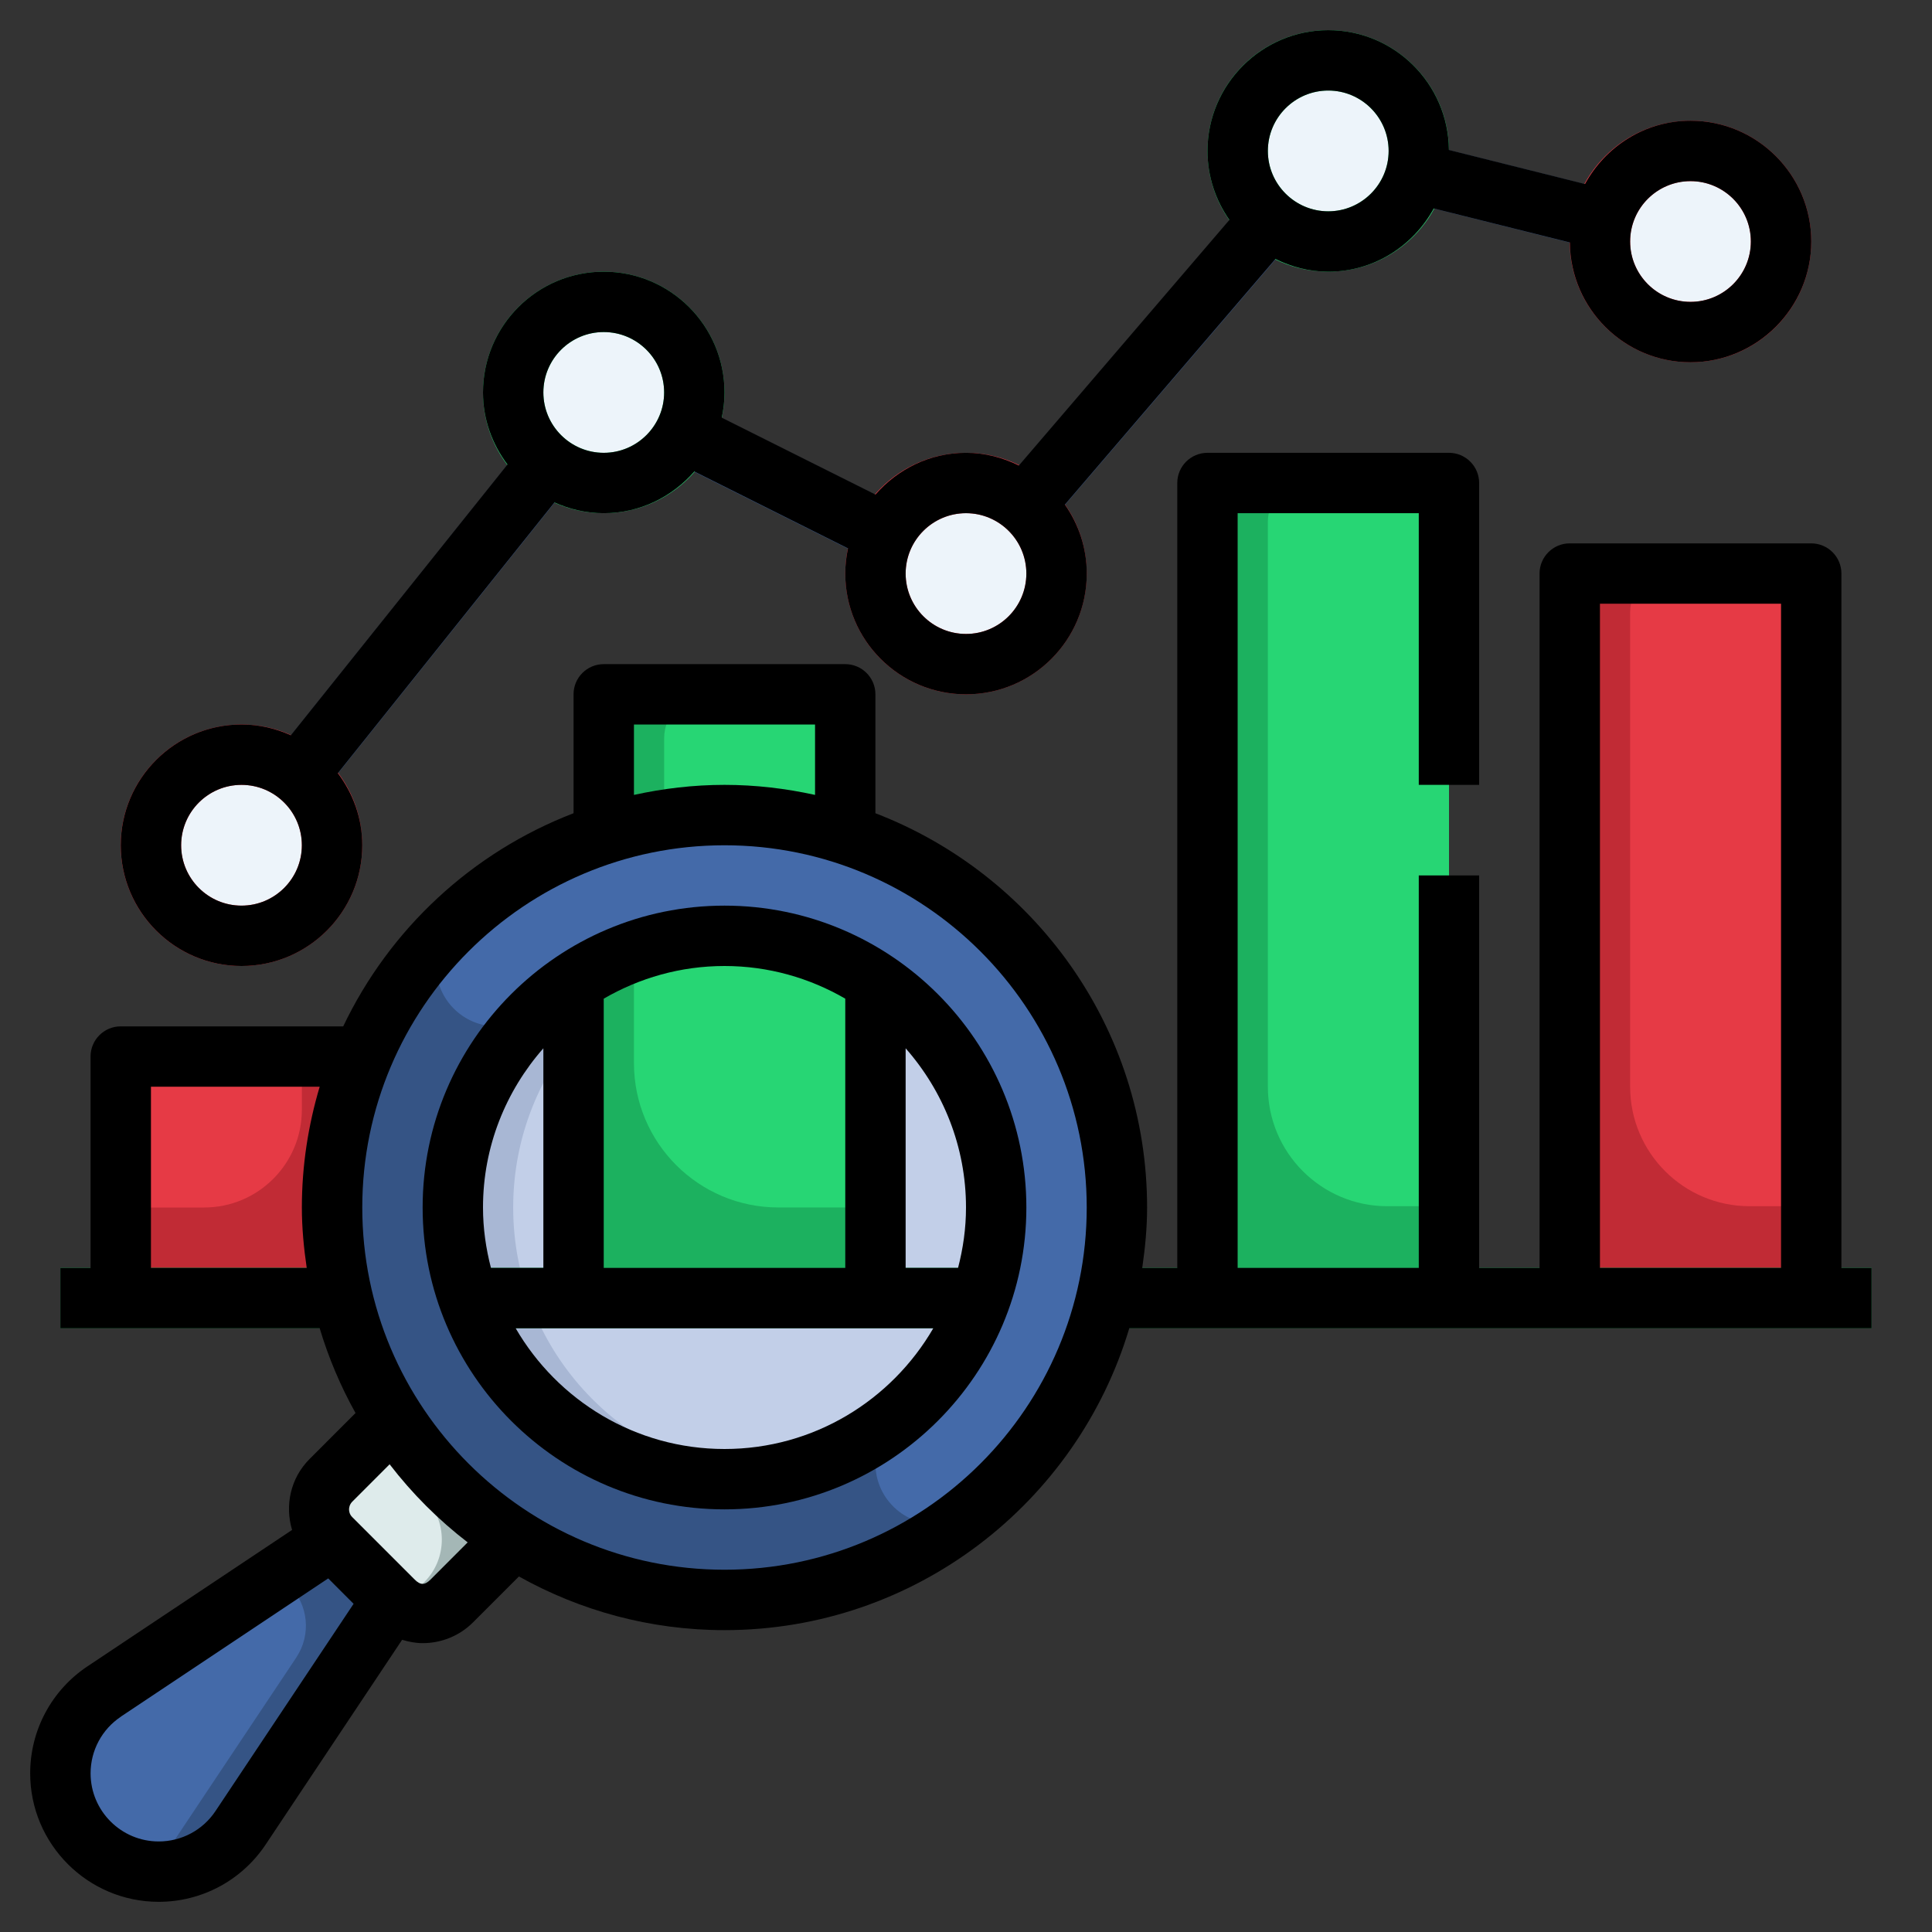<svg width="45" height="45" viewBox="0 0 45 45" fill="none" xmlns="http://www.w3.org/2000/svg">
<rect x="0" y="0" width="45" height="45" fill="#333333" stroke="none"/>
<path d="M36.562 13.359H42.188V30.204H36.562V13.359Z" fill="#C12B35"/>
<path d="M38.867 13.359H42.188V28.095H40.751C39.215 28.095 37.969 26.848 37.969 25.312V14.257C37.969 13.762 38.371 13.359 38.867 13.359Z" fill="#E63A45"/>
<path d="M28.125 11.25H33.75V30.204H28.125V11.25Z" fill="#1CB15F"/>
<path d="M30.429 11.25H33.75V28.095H32.313C30.778 28.095 29.531 26.848 29.531 25.312V12.148C29.531 11.652 29.933 11.25 30.429 11.25Z" fill="#27D674"/>
<path d="M2.812 24.609H8.435V30.234H2.812V24.609Z" fill="#C12B35"/>
<path d="M14.062 16.172H19.688V19.425H14.062V16.172Z" fill="#1CB15F"/>
<path d="M16.497 16.172H19.688V19.688H15.469V17.2C15.469 16.632 15.929 16.172 16.497 16.172Z" fill="#27D674"/>
<path d="M16.875 34.453C20.37 34.453 23.203 31.62 23.203 28.125C23.203 24.63 20.37 21.797 16.875 21.797C13.38 21.797 10.547 24.63 10.547 28.125C10.547 31.62 13.38 34.453 16.875 34.453Z" fill="#C2CFE8"/>
<path d="M11.953 28.125C11.953 24.868 14.415 22.189 17.578 21.838C17.347 21.813 17.113 21.797 16.875 21.797C13.38 21.797 10.547 24.63 10.547 28.125C10.547 31.62 13.38 34.453 16.875 34.453C17.113 34.453 17.347 34.438 17.578 34.412C14.415 34.062 11.953 31.382 11.953 28.125Z" fill="#A8B7D4"/>
<path d="M9.16 33.027L7.708 34.479C7.334 34.853 7.334 35.459 7.708 35.832L9.164 37.288C9.539 37.664 10.149 37.664 10.524 37.288L11.973 35.84L9.16 33.027Z" fill="#A4B7B6"/>
<path d="M9.141 37.266L5.602 42.574C5.177 43.211 4.462 43.594 3.696 43.594C2.431 43.594 1.406 42.569 1.406 41.304C1.406 40.538 1.789 39.823 2.426 39.398L7.734 35.859L9.141 37.266Z" fill="#355485"/>
<path d="M13.359 21.094H20.391V30.234H13.359V21.094Z" fill="#1CB15F"/>
<path d="M1.406 29.531H43.594V30.938H1.406V29.531Z" fill="#27D674"/>
<path d="M16.875 18.984C11.827 18.984 7.734 23.077 7.734 28.125C7.734 33.173 11.827 37.266 16.875 37.266C21.923 37.266 26.016 33.173 26.016 28.125C26.016 23.077 21.923 18.984 16.875 18.984ZM16.875 34.453C13.38 34.453 10.547 31.62 10.547 28.125C10.547 24.63 13.38 21.797 16.875 21.797C20.37 21.797 23.203 24.63 23.203 28.125C23.203 31.62 20.37 34.453 16.875 34.453Z" fill="#355485"/>
<path d="M14.062 11.25C15.227 11.25 16.172 10.306 16.172 9.141C16.172 7.976 15.227 7.031 14.062 7.031C12.898 7.031 11.953 7.976 11.953 9.141C11.953 10.306 12.898 11.25 14.062 11.25Z" fill="#EDF4FA"/>
<path d="M5.625 21.797C6.79 21.797 7.734 20.852 7.734 19.688C7.734 18.523 6.79 17.578 5.625 17.578C4.46 17.578 3.516 18.523 3.516 19.688C3.516 20.852 4.46 21.797 5.625 21.797Z" fill="#EDF4FA"/>
<path d="M22.5 15.469C23.665 15.469 24.609 14.524 24.609 13.359C24.609 12.194 23.665 11.25 22.5 11.25C21.335 11.25 20.391 12.194 20.391 13.359C20.391 14.524 21.335 15.469 22.5 15.469Z" fill="#EDF4FA"/>
<path d="M30.938 5.625C32.102 5.625 33.047 4.681 33.047 3.516C33.047 2.351 32.102 1.406 30.938 1.406C29.773 1.406 28.828 2.351 28.828 3.516C28.828 4.681 29.773 5.625 30.938 5.625Z" fill="#EDF4FA"/>
<path d="M39.375 7.734C40.54 7.734 41.484 6.79 41.484 5.625C41.484 4.46 40.54 3.516 39.375 3.516C38.21 3.516 37.266 4.46 37.266 5.625C37.266 6.79 38.21 7.734 39.375 7.734Z" fill="#EDF4FA"/>
<path d="M32.828 4.715L33.169 3.351L37.515 4.439L37.174 5.804L32.828 4.715Z" fill="#355485"/>
<path d="M23.34 11.309L29.037 4.667L30.104 5.582L24.407 12.224L23.34 11.309Z" fill="#355485"/>
<path d="M15.626 10.717L16.254 9.46L20.918 11.791L20.289 13.049L15.626 10.717Z" fill="#355485"/>
<path d="M6.396 17.605L12.21 10.341L13.308 11.22L7.495 18.484L6.396 17.605Z" fill="#355485"/>
<path d="M14.062 11.953C12.511 11.953 11.25 10.692 11.25 9.141C11.25 7.59 12.511 6.328 14.062 6.328C15.614 6.328 16.875 7.59 16.875 9.141C16.875 10.692 15.614 11.953 14.062 11.953ZM14.062 7.734C13.287 7.734 12.656 8.365 12.656 9.141C12.656 9.916 13.287 10.547 14.062 10.547C14.838 10.547 15.469 9.916 15.469 9.141C15.469 8.365 14.838 7.734 14.062 7.734Z" fill="#27D674"/>
<path d="M5.625 22.5C4.074 22.5 2.812 21.239 2.812 19.688C2.812 18.136 4.074 16.875 5.625 16.875C7.176 16.875 8.438 18.136 8.438 19.688C8.438 21.239 7.176 22.5 5.625 22.5ZM5.625 18.281C4.849 18.281 4.219 18.912 4.219 19.688C4.219 20.463 4.849 21.094 5.625 21.094C6.401 21.094 7.031 20.463 7.031 19.688C7.031 18.912 6.401 18.281 5.625 18.281Z" fill="#E63A45"/>
<path d="M22.5 16.172C20.949 16.172 19.688 14.911 19.688 13.359C19.688 11.808 20.949 10.547 22.5 10.547C24.051 10.547 25.312 11.808 25.312 13.359C25.312 14.911 24.051 16.172 22.5 16.172ZM22.5 11.953C21.724 11.953 21.094 12.584 21.094 13.359C21.094 14.135 21.724 14.766 22.5 14.766C23.276 14.766 23.906 14.135 23.906 13.359C23.906 12.584 23.276 11.953 22.5 11.953Z" fill="#E63A45"/>
<path d="M30.938 6.328C29.386 6.328 28.125 5.067 28.125 3.516C28.125 1.965 29.386 0.703 30.938 0.703C32.489 0.703 33.75 1.965 33.75 3.516C33.75 5.067 32.489 6.328 30.938 6.328ZM30.938 2.109C30.162 2.109 29.531 2.74 29.531 3.516C29.531 4.291 30.162 4.922 30.938 4.922C31.713 4.922 32.344 4.291 32.344 3.516C32.344 2.74 31.713 2.109 30.938 2.109Z" fill="#27D674"/>
<path d="M39.375 8.438C37.824 8.438 36.562 7.176 36.562 5.625C36.562 4.074 37.824 2.812 39.375 2.812C40.926 2.812 42.188 4.074 42.188 5.625C42.188 7.176 40.926 8.438 39.375 8.438ZM39.375 4.219C38.599 4.219 37.969 4.849 37.969 5.625C37.969 6.401 38.599 7.031 39.375 7.031C40.151 7.031 40.781 6.401 40.781 5.625C40.781 4.849 40.151 4.219 39.375 4.219Z" fill="#E63A45"/>
<path d="M14.766 24.761C14.766 26.618 16.271 28.124 18.129 28.124H20.391V21.094H14.766V24.761Z" fill="#27D674"/>
<path d="M21.798 35.498C21.393 35.498 20.991 35.324 20.713 34.987C20.218 34.388 20.303 33.502 20.902 33.008C22.364 31.799 23.203 30.02 23.203 28.125C23.203 24.636 20.364 21.797 16.875 21.797C15.253 21.797 13.711 22.41 12.532 23.523C11.966 24.056 11.077 24.03 10.543 23.465C10.01 22.901 10.036 22.011 10.601 21.477C12.304 19.87 14.532 18.984 16.875 18.984C21.915 18.984 26.016 23.085 26.016 28.125C26.016 30.862 24.804 33.431 22.692 35.176C22.43 35.392 22.113 35.498 21.798 35.498Z" fill="#446AA9"/>
<path d="M2.812 24.609V28.125H4.754C6.012 28.125 7.031 27.105 7.031 25.848V24.609H2.812Z" fill="#E63A45"/>
<path d="M8.601 33.588L7.708 34.481C7.334 34.854 7.334 35.46 7.708 35.834L9.164 37.29C9.207 37.333 9.26 37.353 9.309 37.386C9.347 37.358 9.391 37.343 9.425 37.309L9.88 36.853C10.428 36.306 10.428 35.417 9.88 34.869L8.6 33.589L8.601 33.588Z" fill="#DEEBEB"/>
<path d="M6.902 38.604C7.253 38.076 7.184 37.374 6.736 36.925L6.496 36.685L2.426 39.399C1.789 39.824 1.406 40.539 1.406 41.304C1.406 42.471 2.282 43.424 3.41 43.566C3.623 43.41 3.818 43.23 3.968 43.005L6.903 38.604H6.902Z" fill="#446AA9"/>
<path d="M22.5 10.547C21.656 10.547 20.907 10.928 20.391 11.519L16.811 9.728C16.852 9.539 16.875 9.342 16.875 9.141C16.875 7.59 15.614 6.328 14.062 6.328C12.511 6.328 11.25 7.59 11.25 9.141C11.25 9.772 11.467 10.349 11.82 10.819L6.774 17.126C6.422 16.968 6.036 16.875 5.626 16.875C4.075 16.875 2.813 18.136 2.813 19.688C2.813 21.239 4.075 22.5 5.626 22.5C7.177 22.5 8.438 21.239 8.438 19.688C8.438 19.056 8.222 18.479 7.869 18.009L12.914 11.702C13.266 11.86 13.653 11.953 14.063 11.953C14.907 11.953 15.656 11.572 16.173 10.981L19.752 12.772C19.711 12.961 19.688 13.158 19.688 13.359C19.688 14.911 20.95 16.172 22.501 16.172C24.052 16.172 25.313 14.911 25.313 13.359C25.313 12.762 25.123 12.21 24.803 11.753L29.707 6.032C30.08 6.216 30.495 6.328 30.938 6.328C32.001 6.328 32.917 5.728 33.395 4.855L36.565 5.647C36.577 7.188 37.832 8.438 39.375 8.438C40.918 8.438 42.188 7.176 42.188 5.625C42.188 4.074 40.926 2.812 39.375 2.812C38.312 2.812 37.395 3.413 36.918 4.286L33.748 3.493C33.735 1.953 32.481 0.703 30.938 0.703C29.394 0.703 28.125 1.965 28.125 3.516C28.125 4.113 28.316 4.666 28.635 5.122L23.731 10.843C23.358 10.659 22.944 10.547 22.5 10.547ZM5.625 21.094C4.849 21.094 4.219 20.463 4.219 19.688C4.219 18.912 4.849 18.281 5.625 18.281C6.401 18.281 7.031 18.912 7.031 19.688C7.031 20.463 6.401 21.094 5.625 21.094ZM14.062 10.547C13.287 10.547 12.656 9.916 12.656 9.141C12.656 8.365 13.287 7.734 14.062 7.734C14.838 7.734 15.469 8.365 15.469 9.141C15.469 9.916 14.838 10.547 14.062 10.547ZM22.5 14.766C21.724 14.766 21.094 14.135 21.094 13.359C21.094 12.584 21.724 11.953 22.5 11.953C23.276 11.953 23.906 12.584 23.906 13.359C23.906 14.135 23.276 14.766 22.5 14.766ZM39.375 4.219C40.151 4.219 40.781 4.849 40.781 5.625C40.781 6.401 40.151 7.031 39.375 7.031C38.599 7.031 37.969 6.401 37.969 5.625C37.969 4.849 38.599 4.219 39.375 4.219ZM30.938 2.109C31.713 2.109 32.344 2.74 32.344 3.516C32.344 4.291 31.713 4.922 30.938 4.922C30.162 4.922 29.531 4.291 29.531 3.516C29.531 2.74 30.162 2.109 30.938 2.109Z" fill="black"/>
<path d="M16.875 35.156C20.752 35.156 23.906 32.002 23.906 28.125C23.906 24.248 20.752 21.094 16.875 21.094C12.998 21.094 9.844 24.248 9.844 28.125C9.844 32.002 12.998 35.156 16.875 35.156ZM16.875 33.75C14.799 33.75 12.985 32.616 12.011 30.938H21.738C20.764 32.616 18.952 33.75 16.875 33.75ZM22.5 28.125C22.5 28.612 22.432 29.081 22.315 29.531H21.094V24.417C21.966 25.408 22.5 26.704 22.5 28.125ZM19.688 23.261V29.531H14.062V23.261C14.891 22.78 15.85 22.5 16.875 22.5C17.9 22.5 18.859 22.78 19.688 23.261ZM12.656 24.417V29.531H11.435C11.318 29.081 11.25 28.612 11.25 28.125C11.25 26.704 11.784 25.408 12.656 24.417Z" fill="black"/>
<path d="M3.696 44.297C4.699 44.297 5.63 43.799 6.187 42.964L9.366 38.194C9.522 38.241 9.682 38.272 9.844 38.272C10.27 38.272 10.697 38.11 11.021 37.785L12.087 36.719C13.506 37.512 15.137 37.969 16.874 37.969C21.324 37.969 25.09 34.998 26.303 30.938H43.593V29.531H42.89V13.359C42.89 12.971 42.575 12.656 42.187 12.656H36.562C36.174 12.656 35.859 12.971 35.859 13.359V29.531H34.452V20.391H33.046V29.531H28.827V11.953H33.046V18.281H34.452V11.25C34.452 10.862 34.137 10.547 33.749 10.547H28.124C27.736 10.547 27.421 10.862 27.421 11.25V29.531H26.605C26.672 29.071 26.718 28.604 26.718 28.125C26.718 23.936 24.084 20.361 20.39 18.942V16.172C20.39 15.784 20.075 15.469 19.687 15.469H14.062C13.674 15.469 13.359 15.784 13.359 16.172V18.942C10.997 19.849 9.077 21.637 7.994 23.906H2.812C2.424 23.906 2.109 24.221 2.109 24.609V29.531H1.406V30.938H7.446C7.654 31.631 7.935 32.292 8.281 32.912L7.211 33.983C6.763 34.43 6.633 35.068 6.803 35.635L2.036 38.813C1.202 39.37 0.703 40.301 0.703 41.304C0.703 42.954 2.046 44.297 3.696 44.297ZM37.266 14.062H41.484V29.531H37.266V14.062ZM14.766 16.875H18.984V18.515C18.304 18.366 17.599 18.281 16.875 18.281C16.151 18.281 15.446 18.366 14.766 18.515V16.875ZM16.875 19.688C21.528 19.688 25.312 23.472 25.312 28.125C25.312 32.778 21.528 36.562 16.875 36.562C12.222 36.562 8.438 32.778 8.438 28.125C8.438 23.472 12.222 19.688 16.875 19.688ZM3.516 29.531V25.312H7.446C7.18 26.205 7.031 27.148 7.031 28.125C7.031 28.604 7.077 29.071 7.144 29.531H3.516ZM8.205 34.977L9.075 34.106C9.6 34.789 10.211 35.4 10.893 35.925L10.027 36.792C9.894 36.924 9.792 36.924 9.66 36.792L8.204 35.336C8.139 35.271 8.13 35.196 8.13 35.156C8.13 35.117 8.141 35.042 8.205 34.977ZM2.816 39.983L7.645 36.764L8.236 37.356L5.018 42.185C4.723 42.627 4.229 42.891 3.697 42.891C2.822 42.891 2.11 42.18 2.11 41.304C2.11 40.773 2.374 40.279 2.817 39.984L2.816 39.983Z" fill="black"/>
</svg>
